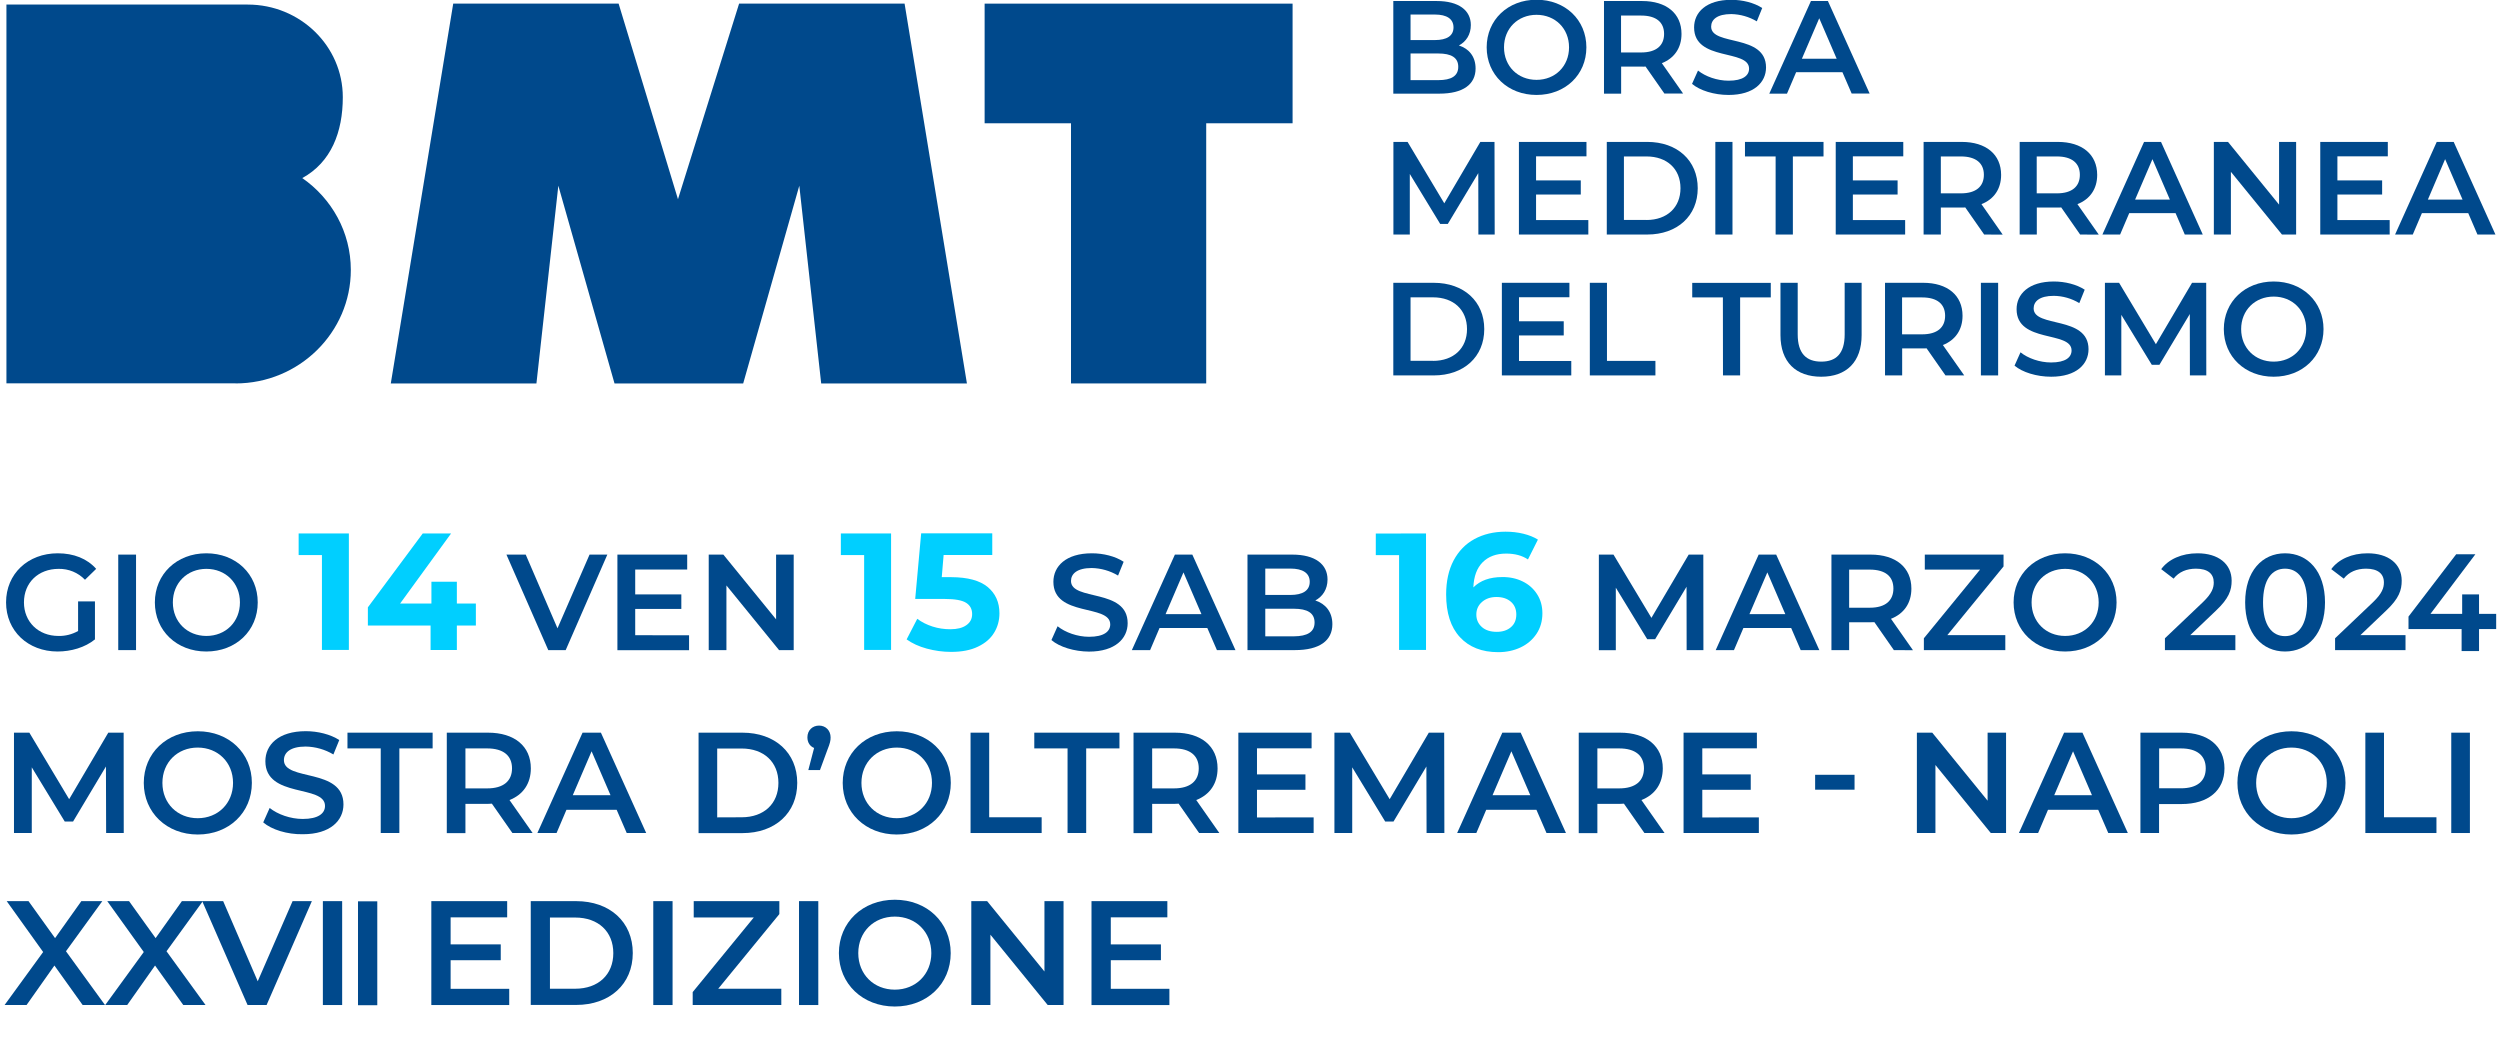 <?xml version="1.0" encoding="utf-8"?>
<!-- Generator: Adobe Illustrator 21.0.0, SVG Export Plug-In . SVG Version: 6.00 Build 0)  -->
<svg version="1.1" id="Livello_1" xmlns="http://www.w3.org/2000/svg" xmlns:xlink="http://www.w3.org/1999/xlink" x="0px" y="0px"
	 viewBox="0 0 2683 1115.9" style="enable-background:new 0 0 2683 1115.9;" xml:space="preserve">
<style type="text/css">
	.st0{fill:#00498C;}
	.st1{fill:#00CFFF;}
</style>
<title>1Risorsa 31</title>
<g id="Livello_2_1_">
	<g id="Livello_5">
		<path class="st0" d="M1583.6,73.5c0,17-13.3,27-38.9,27h-49.4V1.1h46.6c23.8,0,36.6,10.1,36.6,25.8c0,10.2-5.1,17.8-12.8,21.9
			C1576.4,52.2,1583.6,60.6,1583.6,73.5z M1513.8,15.6V43h26.1c12.8,0,20-4.5,20-13.6s-7.2-13.8-20-13.8L1513.8,15.6z M1565,71.7
			c0-9.9-7.5-14.3-21.4-14.3h-29.8V86h29.8C1557.5,86,1565,81.6,1565,71.7z"/>
		<path class="st0" d="M1595.5,50.8c0-29.4,22.7-51.1,53.5-51.1s53.5,21.6,53.5,51.1s-22.7,51.1-53.5,51.1S1595.5,80.2,1595.5,50.8z
			 M1683.9,50.8c0-20.3-14.9-34.9-34.9-34.9s-34.9,14.6-34.9,34.9s14.9,34.9,34.9,34.9S1683.9,71.1,1683.9,50.8z"/>
		<path class="st0" d="M1786.3,100.5L1766,71.4c-1.3,0.1-2.6,0.2-3.8,0.1h-22.4v29h-18.4V1.1h40.9c26.1,0,42.3,13.3,42.3,35.3
			c0,15-7.7,26.1-21.1,31.4l22.8,32.6h-20V100.5z M1761.3,16.7h-21.6v39.6h21.6c16.2,0,24.6-7.4,24.6-19.9S1777.5,16.7,1761.3,16.7
			L1761.3,16.7z"/>
		<path class="st0" d="M1815.9,90l6.4-14.3c7.9,6.4,20.6,10.9,32.8,10.9c15.4,0,22-5.5,22-12.9c0-21.4-59-7.4-59-44.3
			c0-16,12.8-29.6,40-29.6c11.9,0,24.4,3.1,33.1,8.8l-5.8,14.3c-8.3-4.9-17.7-7.6-27.4-7.8c-15.3,0-21.6,6-21.6,13.5
			c0,21.1,58.9,7.4,58.9,43.8c0,15.9-12.9,29.5-40.2,29.5C1839.6,101.9,1824.2,97.1,1815.9,90z"/>
		<path class="st0" d="M1977.3,77.5h-49.7l-9.8,23h-19l44.7-99.4h18.2l44.8,99.3h-19.3L1977.3,77.5z M1971.1,63l-18.7-43.4
			L1933.8,63H1971.1z"/>
		<path class="st0" d="M1586.6,251.7l-0.1-65.9l-32.7,54.5h-8.2l-32.6-53.6v65h-17.6v-99.4h15.2l39.4,65.9l38.7-65.9h15.2l0.2,99.4
			H1586.6z"/>
		<path class="st0" d="M1704.6,236.2v15.5h-74.5v-99.4h72.5v15.5h-54.1v25.8h48v15.2h-48v27.4H1704.6z"/>
		<path class="st0" d="M1724.4,152.3h43.4c32.2,0,54.2,19.9,54.2,49.7s-22,49.7-54.2,49.7h-43.4V152.3z M1767,236.1
			c22.1,0,36.5-13.5,36.5-34.1s-14.3-34.1-36.5-34.1h-24.2V236h24.2V236.1z"/>
		<path class="st0" d="M1840.9,152.3h18.4v99.4h-18.4V152.3z"/>
		<path class="st0" d="M1905.6,167.9h-32.9v-15.6h84.3v15.6h-32.9v83.8h-18.5V167.9z"/>
		<path class="st0" d="M2044.6,236.2v15.5h-74.5v-99.4h72.5v15.5h-54.1v25.8h48v15.2h-48v27.4H2044.6z"/>
		<path class="st0" d="M2129.4,251.7l-20.3-29.1c-1.3,0.1-2.6,0.2-3.8,0.1h-22.4v29h-18.5v-99.4h40.9c26.1,0,42.3,13.4,42.3,35.4
			c0,15-7.6,26.1-21.1,31.4l22.8,32.7L2129.4,251.7L2129.4,251.7z M2104.4,167.9h-21.5v39.6h21.6c16.2,0,24.6-7.4,24.6-19.9
			S2120.6,167.9,2104.4,167.9L2104.4,167.9z"/>
		<path class="st0" d="M2232.4,251.7l-20.3-29.1c-1.3,0.1-2.6,0.2-3.8,0.1h-22.4v29h-18.4v-99.4h40.9c26.1,0,42.3,13.4,42.3,35.4
			c0,15-7.7,26.1-21.2,31.4l22.9,32.7L2232.4,251.7L2232.4,251.7z M2207.4,167.9h-21.6v39.6h21.7c16.2,0,24.6-7.4,24.6-19.9
			S2223.6,167.9,2207.4,167.9L2207.4,167.9z"/>
		<path class="st0" d="M2334.8,228.7h-49.7l-9.8,23h-19l44.7-99.4h18.2l44.8,99.4h-19.3L2334.8,228.7z M2328.7,214.2l-18.7-43.4
			l-18.6,43.4H2328.7z"/>
		<path class="st0" d="M2464.2,152.3v99.4H2449l-54.8-67.3v67.3h-18.3v-99.4h15.2l54.8,67.3v-67.3H2464.2z"/>
		<path class="st0" d="M2564.6,236.2v15.5h-74.5v-99.4h72.5v15.5h-54.1v25.8h48v15.2h-48v27.4H2564.6z"/>
		<path class="st0" d="M2648.9,228.7h-49.7l-9.8,23h-19l44.7-99.4h18.2l44.8,99.4h-19.3L2648.9,228.7z M2642.8,214.2l-18.7-43.4
			l-18.5,43.4H2642.8z"/>
		<path class="st0" d="M1495.3,303.5h43.4c32.2,0,54.2,19.9,54.2,49.7s-22,49.7-54.2,49.7h-43.4V303.5z M1537.9,387.3
			c22.1,0,36.5-13.5,36.5-34.1s-14.3-34.1-36.5-34.1h-24.1v68.1h24.1V387.3z"/>
		<path class="st0" d="M1686.3,387.4v15.5h-74.5v-99.4h72.5V319h-54.1v25.8h48V360h-48v27.4H1686.3z"/>
		<path class="st0" d="M1706.2,303.5h18.4v83.8h52v15.6h-70.4V303.5z"/>
		<path class="st0" d="M1849,319.2h-32.9v-15.6h84.3v15.6h-32.9v83.7h-18.4L1849,319.2L1849,319.2z"/>
		<path class="st0" d="M1910.8,359.6v-56.1h18.5v55.4c0,20.4,9.2,29.2,25.3,29.2s25.1-8.8,25.1-29.2v-55.4h18.2v56.1
			c0,28.9-16.3,44.7-43.4,44.7S1910.8,388.6,1910.8,359.6z"/>
		<path class="st0" d="M2087.9,402.9l-20.3-29.1c-1.3,0.1-2.5,0.2-3.8,0.1h-22.4v29H2023v-99.4h40.9c26.1,0,42.3,13.4,42.3,35.4
			c0,15-7.7,26.1-21.1,31.4l22.9,32.6H2087.9z M2062.9,319.2h-21.6v39.6h21.6c16.2,0,24.6-7.4,24.6-19.9S2079.1,319.2,2062.9,319.2
			L2062.9,319.2z"/>
		<path class="st0" d="M2125.9,303.5h18.5v99.4h-18.5V303.5z"/>
		<path class="st0" d="M2162,392.4l6.4-14.3c7.9,6.4,20.6,10.9,32.8,10.9c15.5,0,22-5.5,22-12.9c0-21.4-59-7.4-59-44.3
			c0-16,12.8-29.7,40-29.7c11.9,0,24.4,3.1,33.1,8.8l-5.8,14.4c-8.3-5-17.7-7.7-27.4-7.8c-15.3,0-21.6,6-21.6,13.5
			c0,21.1,58.9,7.4,58.9,43.8c0,15.9-12.9,29.5-40.1,29.5C2185.7,404.3,2170.3,399.5,2162,392.4z"/>
		<path class="st0" d="M2350.2,402.9l-0.1-65.9l-32.6,54.5h-8.2l-32.7-53.6v65H2259v-99.4h15.2l39.5,65.9l38.8-65.9h15.2l0.1,99.4
			H2350.2z"/>
		<path class="st0" d="M2386.6,353.2c0-29.4,22.7-51.1,53.5-51.1s53.5,21.6,53.5,51.1s-22.7,51.1-53.5,51.1
			S2386.6,382.6,2386.6,353.2z M2475,353.2c0-20.3-14.9-34.9-34.9-34.9s-34.9,14.6-34.9,34.9s14.9,34.9,34.9,34.9
			S2475,373.5,2475,353.2z"/>
		<path class="st0" d="M252.7,411.5c68.4,0,123.8-54.8,123.8-121.8c0-40.7-20.6-76.7-52.1-98.6c31.1-17,43.5-49.5,43.5-86.8
			c0-54.9-45.8-99.4-102-99.4H6.9v406.5h245.8"/>
		<polyline class="st0" points="970.8,3.9 793.2,3.9 727.6,213.8 663.9,3.9 486.4,3.9 419.4,411.5 575.7,411.5 599.2,199.3 
			659.5,411.5 797.6,411.5 857.8,199.3 881.3,411.5 1037.7,411.5 970.8,3.9 		"/>
		<polyline class="st0" points="1056.7,3.9 1056.7,132.3 1149.4,132.3 1149.4,411.5 1294.5,411.5 1294.5,132.3 1387.2,132.3 
			1387.2,3.9 1056.7,3.9 		"/>
		<path class="st0" d="M83.8,645.4h18.1v40.8c-10.7,8.7-25.6,13-40.1,13c-31.8,0-55.3-22.1-55.3-52.7s23.4-52.7,55.5-52.7
			c17.1,0,31.5,5.7,41.2,16.7l-12,11.7c-7.4-7.7-17.6-11.9-28.3-11.7c-21.8,0-37.2,14.8-37.2,36c0,20.8,15.4,36,37,36
			c7.4,0.2,14.7-1.7,21.1-5.3L83.8,645.4z"/>
		<path class="st0" d="M126.9,595.2H146v102.5h-19.1V595.2z"/>
		<path class="st0" d="M166.2,646.5c0-30.2,23.4-52.7,55.2-52.7s55.2,22.3,55.2,52.7s-23.4,52.7-55.2,52.7S166.2,676.8,166.2,646.5z
			 M257.5,646.5c0-20.9-15.4-36-36-36s-36,15.1-36,36s15.4,36,36,36S257.5,667.5,257.5,646.5L257.5,646.5z"/>
		<path class="st0" d="M651.8,595.2l-44.7,102.5h-18.7l-44.9-102.5h20.7l34.1,79.1l34.4-79.1H651.8z"/>
		<path class="st0" d="M739.5,681.8v16h-76.9V595.2h74.9v16h-55.8v26.7h49.5v15.6h-49.5v28.2L739.5,681.8z"/>
		<path class="st0" d="M851.8,595.2v102.5h-15.7l-56.5-69.4v69.4h-19V595.2h15.7l56.6,69.5v-69.5H851.8z"/>
		<path class="st0" d="M1128.4,686.9l6.6-14.8c8.2,6.6,21.2,11.3,33.8,11.3c16,0,22.7-5.7,22.7-13.3c0-22.1-61-7.6-61-45.7
			c0-16.5,13.2-30.6,41.3-30.6c12.3,0,25.2,3.2,34.1,9.1l-6,14.8c-8.5-5.1-18.3-7.9-28.2-8.1c-15.8,0-22.3,6.2-22.3,13.9
			c0,21.8,60.8,7.6,60.8,45.3c0,16.4-13.3,30.5-41.5,30.5C1152.9,699.2,1136.9,694.3,1128.4,686.9z"/>
		<path class="st0" d="M1295.7,674h-51.3l-10.1,23.7h-19.6l46.2-102.5h18.7l46.3,102.5H1306L1295.7,674z M1289.4,659.1l-19.3-44.8
			l-19.2,44.8H1289.4z"/>
		<path class="st0" d="M1429.9,669.9c0,17.6-13.8,27.8-40.1,27.8h-51V595.2h48.1c24.6,0,37.8,10.4,37.8,26.7
			c0,10.5-5.2,18.3-13.1,22.5C1422.5,648,1429.9,656.6,1429.9,669.9z M1357.9,610.2v28.3h27c13.2,0,20.7-4.7,20.7-14.1
			s-7.5-14.2-20.7-14.2H1357.9z M1410.8,668.1c0-10.3-7.8-14.8-22.1-14.8h-30.8v29.6h30.8C1403,682.8,1410.8,678.3,1410.8,668.1
			L1410.8,668.1z"/>
		<path class="st0" d="M1810.1,697.7l-0.1-68l-33.7,56.3h-8.5l-33.7-55.3v67.1h-18.2V595.2h15.7l40.7,67.9l40-67.9h15.7l0.1,102.5
			H1810.1z"/>
		<path class="st0" d="M1922.3,674H1871l-10.1,23.7h-19.6l46.1-102.5h18.8l46.3,102.5h-20L1922.3,674z M1916,659.1l-19.3-44.8
			l-19.2,44.8H1916z"/>
		<path class="st0" d="M2032.5,697.7l-20.9-30c-1.3,0.1-2.6,0.1-4,0.1h-23.1v29.9h-19V595.2h42.1c27,0,43.7,13.8,43.7,36.5
			c0,15.5-7.9,26.9-21.9,32.4l23.6,33.7L2032.5,697.7z M2006.8,611.3h-22.3v40.9h22.2c16.7,0,25.3-7.6,25.3-20.6
			S2023.4,611.4,2006.8,611.3L2006.8,611.3z"/>
		<path class="st0" d="M2152.1,681.6v16.1h-87.4V685l60.3-73.7h-59.3v-16.1h84.5v12.7l-60.3,73.7H2152.1z"/>
		<path class="st0" d="M2161,646.5c0-30.2,23.4-52.7,55.2-52.7s55.3,22.3,55.3,52.7s-23.4,52.7-55.2,52.7S2161,676.8,2161,646.5z
			 M2252.3,646.5c0-20.9-15.4-36-36-36s-36,15.1-36,36s15.4,36,36,36S2252.3,667.5,2252.3,646.5z"/>
		<path class="st0" d="M2399,681.6v16.1h-75.6V685l40.7-38.7c9.9-9.5,11.7-15.5,11.7-21.2c0-9.4-6.4-14.8-19.1-14.8
			c-9.9,0-18.3,3.4-24,10.7l-13.3-10.2c7.9-10.7,22.1-17,39-17c22.2,0,36.6,11.3,36.6,29.4c0,10-2.8,19-17,32.3l-27.4,26.1
			L2399,681.6L2399,681.6z"/>
		<path class="st0" d="M2409.5,646.5c0-33.7,18.4-52.7,42.8-52.7s42.9,19.1,42.9,52.7s-18.5,52.7-42.9,52.7
			S2409.5,680.2,2409.5,646.5z M2476,646.5c0-24.7-9.7-36.2-23.7-36.2c-13.9,0-23.6,11.4-23.6,36.2s9.7,36.2,23.6,36.2
			C2466.3,682.7,2476,671.2,2476,646.5L2476,646.5z"/>
		<path class="st0" d="M2581.6,681.6v16.1H2506V685l40.7-38.7c9.9-9.5,11.7-15.5,11.7-21.2c0-9.4-6.5-14.8-19.1-14.8
			c-10,0-18.3,3.4-24,10.7l-13.4-10.2c7.9-10.7,22.1-17,39-17c22.3,0,36.6,11.3,36.6,29.4c0,10-2.7,19-16.9,32.3l-27.4,26.1
			L2581.6,681.6L2581.6,681.6z"/>
		<path class="st0" d="M113.9,894l-0.2-71.4l-35.3,59.1h-8.9l-35.4-58.2V894H15V786.3h16.5l42.7,71.4l42-71.4h16.5l0.1,107.7H113.9z
			"/>
		<path class="st0" d="M154.3,840.2c0-31.9,24.6-55.4,58-55.4s58,23.4,58,55.4s-24.6,55.4-58,55.4S154.3,872,154.3,840.2z
			 M250.1,840.2c0-22-16.2-37.9-37.9-37.9s-37.9,15.8-37.9,37.9s16.2,37.9,37.9,37.9S250.1,862.2,250.1,840.2z"/>
		<path class="st0" d="M282.5,882.6l6.9-15.5c8.6,6.9,22.3,11.8,35.5,11.8c16.8,0,23.9-6,23.9-14c0-23.2-64-8-64-48
			c0-17.4,13.9-32.2,43.4-32.2c12.9,0,26.5,3.4,35.9,9.5l-6.3,15.5c-9-5.4-19.2-8.3-29.7-8.5c-16.6,0-23.4,6.5-23.4,14.6
			c0,22.9,63.9,8,63.9,47.5c0,17.2-14,32-43.6,32C308.1,895.6,291.4,890.3,282.5,882.6z"/>
		<path class="st0" d="M408.6,803.2h-35.7v-16.9h91.4v16.9h-35.7V894h-20L408.6,803.2L408.6,803.2z"/>
		<path class="st0" d="M549.9,894l-22-31.5c-1.4,0.1-2.8,0.2-4.2,0.2h-24.2v31.4h-20V786.3h44.3c28.3,0,45.9,14.5,45.9,38.3
			c0,16.3-8.3,28.3-22.9,34l24.8,35.4H549.9z M522.8,803.2h-23.3v42.9h23.4c17.5,0,26.6-8,26.6-21.5S540.4,803.2,522.8,803.2
			L522.8,803.2z"/>
		<path class="st0" d="M661.8,869.1h-53.9L597.3,894h-20.6l48.5-107.7h19.7L693.5,894h-20.9L661.8,869.1z M655.2,853.4l-20.3-47.1
			l-20.2,47.1H655.2z"/>
		<path class="st0" d="M749.7,786.3h47.1c34.9,0,58.8,21.5,58.8,53.9s-23.8,53.9-58.8,53.9h-47.1V786.3z M795.9,877.1
			c24,0,39.5-14.6,39.5-36.9s-15.5-36.9-39.5-36.9h-26.2v73.9L795.9,877.1L795.9,877.1z"/>
		<path class="st0" d="M891.4,791.4c0,3.5-0.6,6.2-3.4,13.2l-8,21.8h-12.5l6.2-23.7c-4.3-1.7-7.2-5.7-7.2-11.4
			c0-7.5,5.4-12.6,12.5-12.6C886.2,778.7,891.4,784,891.4,791.4z"/>
		<path class="st0" d="M904.4,840.2c0-31.9,24.6-55.4,58-55.4s58,23.4,58,55.4s-24.6,55.4-58,55.4S904.4,872,904.4,840.2z
			 M1000.2,840.2c0-22-16.2-37.9-37.8-37.9s-37.9,15.9-37.9,37.9s16.2,37.9,37.9,37.9S1000.2,862.2,1000.2,840.2z"/>
		<path class="st0" d="M1041.6,786.3h20v90.8h56.3V894h-76.3V786.3z"/>
		<path class="st0" d="M1145.7,803.2H1110v-16.9h91.4v16.9h-35.7V894h-20L1145.7,803.2z"/>
		<path class="st0" d="M1286.9,894l-22-31.5c-1.4,0.1-2.8,0.2-4.2,0.2h-24.2v31.4h-20V786.3h44.3c28.3,0,45.9,14.5,45.9,38.3
			c0,16.3-8.3,28.3-22.9,34l24.8,35.4H1286.9z M1259.9,803.2h-23.4v42.9h23.4c17.5,0,26.6-8,26.6-21.5S1277.4,803.2,1259.9,803.2z"
			/>
		<path class="st0" d="M1409.8,877.2V894H1329V786.3h78.6v16.8H1349v28h52v16.5h-52v29.7L1409.8,877.2z"/>
		<path class="st0" d="M1531,894l-0.2-71.4l-35.3,59.1h-8.9l-35.4-58.2V894h-19.1V786.3h16.5l42.8,71.4l42-71.4h16.5l0.2,107.7H1531
			z"/>
		<path class="st0" d="M1648.9,869.1H1595l-10.6,24.9h-20.6l48.5-107.7h19.7l48.6,107.7h-20.9L1648.9,869.1z M1642.3,853.4
			l-20.3-47.1l-20.2,47.1H1642.3z"/>
		<path class="st0" d="M1764.8,894l-22-31.5c-1.4,0.1-2.8,0.2-4.2,0.2h-24.3v31.4h-20V786.3h44.3c28.3,0,45.9,14.5,45.9,38.3
			c0,16.3-8.3,28.3-22.9,34l24.8,35.4H1764.8z M1737.7,803.2h-23.4v42.9h23.4c17.6,0,26.6-8,26.6-21.5S1755.3,803.2,1737.7,803.2z"
			/>
		<path class="st0" d="M1887.6,877.2V894h-80.8V786.3h78.7v16.8h-58.6v28h52v16.5h-52v29.7L1887.6,877.2z"/>
		<path class="st0" d="M1948,831.5h42.3v16H1948V831.5z"/>
		<path class="st0" d="M2152.9,786.3V894h-16.4l-59.4-73v73h-19.9V786.3h16.5l59.4,73v-73H2152.9z"/>
		<path class="st0" d="M2251.8,869.1h-53.9l-10.6,24.9h-20.6l48.5-107.7h19.7l48.7,107.7h-21L2251.8,869.1z M2245.1,853.4
			l-20.3-47.1l-20.2,47.1H2245.1z"/>
		<path class="st0" d="M2387.3,824.6c0,23.7-17.5,38.3-45.9,38.3h-24.3V894h-20V786.3h44.3C2369.8,786.3,2387.3,800.8,2387.3,824.6z
			 M2367.2,824.6c0-13.5-9.1-21.4-26.6-21.4h-23.4V846h23.4C2358.1,846,2367.2,838.2,2367.2,824.6L2367.2,824.6z"/>
		<path class="st0" d="M2401.2,840.2c0-31.9,24.6-55.4,58-55.4s58,23.4,58,55.4s-24.6,55.4-58,55.4S2401.2,872,2401.2,840.2z
			 M2497.1,840.2c0-22-16.1-37.9-37.9-37.9s-37.9,15.8-37.9,37.9s16.2,37.9,37.9,37.9S2497.1,862.2,2497.1,840.2L2497.1,840.2z"/>
		<path class="st0" d="M2538.5,786.3h20v90.8h56.3V894h-76.3V786.3z"/>
		<path class="st0" d="M2630.7,786.3h20V894h-20V786.3z"/>
		<path class="st0" d="M88.7,1078.6l-30.3-42.4l-29.9,42.4H4.9l41.4-56.9L7.2,967.1h23.4l28.5,39.7l28.2-39.7h22.5l-39,53.8
			l41.9,57.7H88.7z"/>
		<path class="st0" d="M196.7,1078.6l-30.3-42.4l-29.9,42.4h-23.6l41.4-56.9l-39.2-54.6h23.4l28.5,39.7l28.2-39.7h22.5l-39,53.8
			l41.9,57.7H196.7z"/>
		<path class="st0" d="M334.7,967.1l-48.6,111.5h-20.4L217,967.1h22.5l37.1,86l37.4-86H334.7z"/>
		<path class="st0" d="M346.5,967.1h20.7v111.5h-20.7V967.1z"/>
		<path class="st0" d="M384.2,967.3h20.7v111.5h-20.7V967.3z"/>
		<path class="st0" d="M546.5,1061.2v17.4h-83.6V967.1h81.4v17.4h-60.7v29h53.8v17h-53.8v30.7H546.5z"/>
		<path class="st0" d="M569.6,967.1h48.7c36.2,0,60.8,22.3,60.8,55.7c0,33.4-24.7,55.7-60.8,55.7h-48.7V967.1z M617.3,1061.1
			c24.8,0,40.9-15.1,40.9-38.2c0-23.1-16.1-38.2-40.9-38.2h-27.1v76.4H617.3z"/>
		<path class="st0" d="M701.1,967.1h20.7v111.5h-20.7V967.1z"/>
		<path class="st0" d="M838.5,1061.1v17.5h-95.1v-13.9l65.6-80.1h-64.5v-17.5h91.9V981l-65.6,80.1H838.5z"/>
		<path class="st0" d="M857.5,967.1h20.7v111.5h-20.7V967.1z"/>
		<path class="st0" d="M900.3,1022.9c0-33,25.5-57.3,60-57.3s60,24.2,60,57.3c0,33.1-25.5,57.3-60,57.3S900.3,1055.8,900.3,1022.9z
			 M999.5,1022.9c0-22.8-16.7-39.2-39.2-39.2s-39.2,16.4-39.2,39.2s16.7,39.2,39.2,39.2S999.5,1045.6,999.5,1022.9z"/>
		<path class="st0" d="M1141.4,967.1v111.5h-17l-61.5-75.5v75.5h-20.5V967.1h17l61.5,75.5v-75.5H1141.4z"/>
		<path class="st0" d="M1255,1061.2v17.4h-83.6V967.1h81.4v17.4h-60.7v29h53.8v17h-53.8v30.7H1255z"/>
	</g>
</g>
<g>
	<path class="st1" d="M374.4,572.5v125h-28.9V595.7h-25v-23.2H374.4z"/>
	<path class="st1" d="M510.7,671.3h-20.4v26.3h-28.2v-26.3h-67.3v-19.5l58.9-79.3h30.4l-54.7,75.2H463v-23.4h27.3v23.4h20.4
		L510.7,671.3L510.7,671.3z"/>
</g>
<g>
	<path class="st1" d="M956.3,572.5v125h-28.9V595.7h-25v-23.2H956.3z"/>
	<path class="st1" d="M1060,630c8.4,7,12.6,16.4,12.6,28.2c0,7.6-1.9,14.6-5.7,20.8c-3.8,6.3-9.6,11.3-17.4,15
		c-7.8,3.8-17.4,5.6-28.8,5.6c-8.8,0-17.5-1.2-26-3.5s-15.7-5.6-21.7-9.9l11.4-22.1c4.8,3.6,10.2,6.3,16.4,8.3s12.6,2.9,19.1,2.9
		c7.3,0,13-1.4,17.1-4.3c4.2-2.9,6.3-6.8,6.3-12c0-5.4-2.2-9.4-6.5-12.1c-4.3-2.7-11.9-4.1-22.6-4.1h-32l6.4-70.4h76.3v23.2h-52.2
		l-2,23.8h10.2C1038.6,619.5,1051.6,623,1060,630z"/>
</g>
<g>
	<path class="st1" d="M1530.4,572.5v125h-28.9V595.8h-25v-23.2L1530.4,572.5L1530.4,572.5z"/>
	<path class="st1" d="M1634.1,624c6.6,3.2,11.7,7.8,15.5,13.7s5.7,12.7,5.7,20.5c0,8.3-2.1,15.7-6.3,22c-4.2,6.3-9.9,11.2-17.1,14.6
		c-7.2,3.4-15.2,5.1-24,5.1c-17.5,0-31.2-5.4-41.1-16.1c-9.9-10.7-14.8-26-14.8-45.9c0-14.2,2.7-26.3,8-36.4
		c5.4-10.1,12.8-17.8,22.4-23s20.7-7.9,33.3-7.9c6.7,0,13.1,0.7,19.2,2.2s11.3,3.6,15.6,6.3l-10.7,21.3c-6.2-4.2-14-6.3-23.4-6.3
		c-10.6,0-19,3.1-25.2,9.3s-9.5,15.2-10,27c7.4-7.4,17.7-11.1,30.9-11.1C1620.3,619.2,1627.6,620.8,1634.1,624z M1621.5,673.1
		c3.9-3.3,5.8-7.9,5.8-13.6c0-5.7-1.9-10.3-5.8-13.7s-9-5.1-15.5-5.1c-6.3,0-11.5,1.8-15.5,5.3s-6.1,8-6.1,13.5s2,9.9,5.9,13.4
		s9.3,5.2,16.1,5.2C1612.6,678.1,1617.7,676.4,1621.5,673.1z"/>
</g>
<g>
	<path class="st0" d="M2678.9,675.1h-18.4v23.6h-18.7v-23.6h-57v-13.4l51.2-66.9h20.6l-48.2,64h34v-20.9h18.1v20.9h18.4
		L2678.9,675.1L2678.9,675.1z"/>
</g>
</svg>
